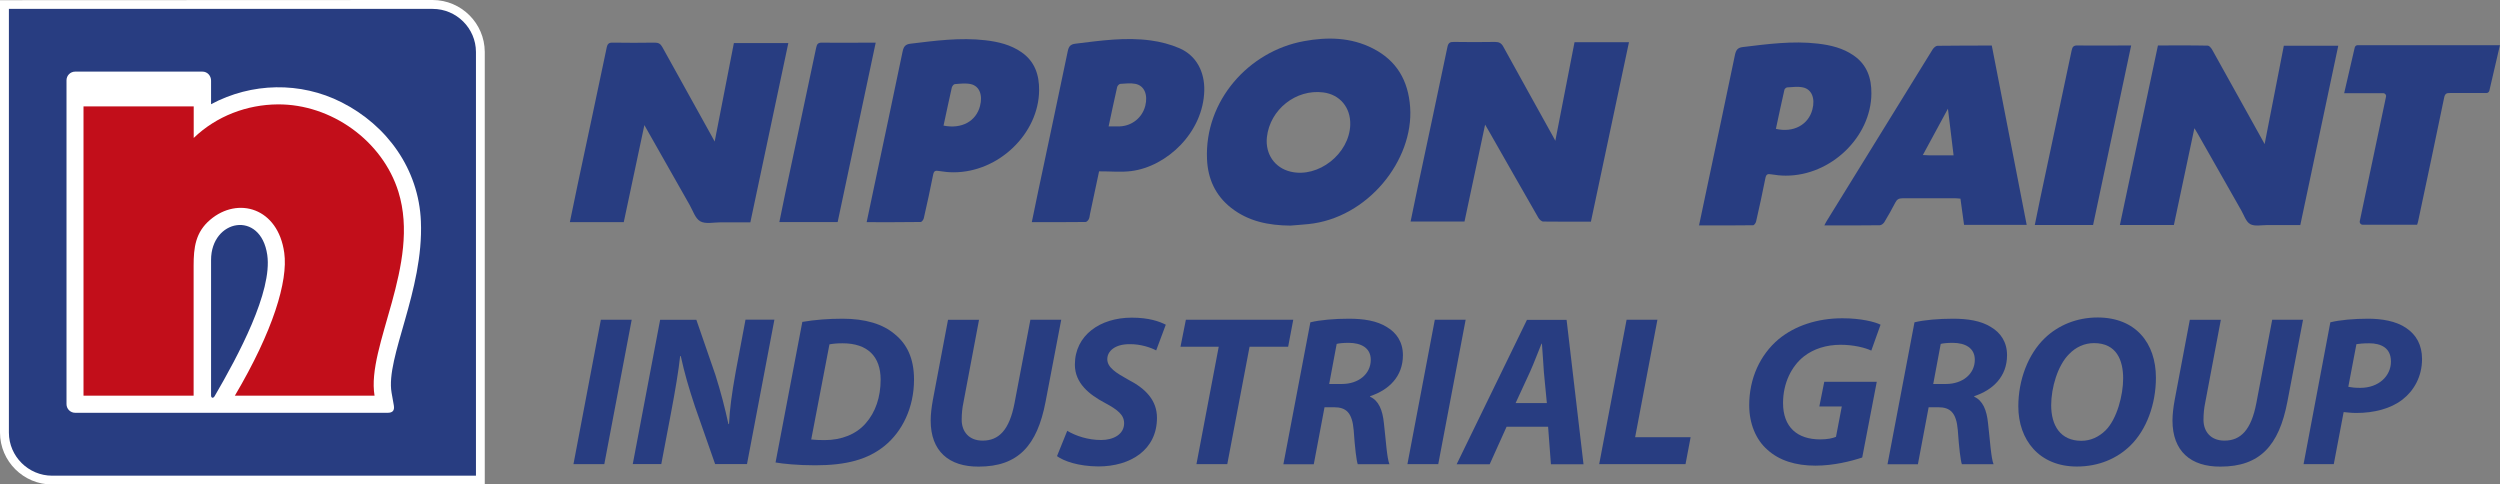 <?xml version="1.0" encoding="UTF-8"?><svg id="Layer_2" xmlns="http://www.w3.org/2000/svg" viewBox="0 0 283.8 55"><rect x="0" y="0" width="283.8" height="55" fill="#808080" stroke="none"/><defs><style>.cls-1,.cls-2{fill:#fff;}.cls-3{fill:#283d81;}.cls-4{fill:#c20e1a;}.cls-4,.cls-2{fill-rule:evenodd;}</style></defs><g id="katman_1"><path class="cls-1" d="m49.12,0L0,.02v49.1c.01,3.24,2.66,5.88,5.91,5.88h49.12V5.88c-.02-3.24-2.67-5.88-5.92-5.88Z"/><path class="cls-3" d="m49.12,1.01H1.01s0,48.11,0,48.11c.01,2.69,2.22,4.88,4.91,4.88h48.11V5.89c-.01-2.69-2.22-4.88-4.91-4.88Z"/><path class="cls-2" d="m23.96,44.88v-15.37c0-4.63,5.64-5.7,6.38-.57.6,4.17-3.29,11.42-5.98,16.04-.15.26-.4.22-.4-.09m0-33.06v-1.84h0v-.83c0-.56-.41-1.03-.98-1.03h-14.45c-.54,0-.98.44-.98.98v36.77c0,.54.44.98.98.98h35.49c.56,0,.78-.27.69-.82l-.26-1.47c-.69-3.99,3.66-11.57,3.33-19.44-.24-5.92-3.83-10.9-9.01-13.52-4.66-2.36-10.2-2.25-14.81.22Z"/><path class="cls-4" d="m9.49,12.08h12.5v3.58c2.6-2.5,6.07-3.79,9.55-3.81,6.05-.04,11.89,4.12,13.69,9.93,2.56,8.26-3.66,17.54-2.71,23.14h-15.86c4.35-7.36,6.05-13.02,5.61-16.21-.7-5.13-5.26-6.43-8.4-3.77-1.68,1.42-1.89,3.16-1.89,5.22v14.76h-12.5V12.08Z"/><path class="cls-3" d="m81.13,16.07c.73-3.76,1.45-7.46,2.18-11.18h6.18c-1.44,6.78-2.87,13.53-4.31,20.35-1.15,0-2.28,0-3.41,0-.77,0-1.68.22-2.28-.12-.57-.32-.83-1.21-1.21-1.87-1.58-2.78-3.15-5.56-4.73-8.34-.11-.2-.23-.4-.4-.71-.8,3.76-1.57,7.39-2.34,11.02-2.06,0-4.06,0-6.12,0,.31-1.47.6-2.91.9-4.34,1.1-5.16,2.2-10.31,3.28-15.47.09-.44.25-.58.69-.57,1.59.03,3.18.02,4.78,0,.42,0,.64.14.84.49,1.87,3.39,3.75,6.77,5.63,10.15.09.17.19.34.31.57Z"/><path class="cls-3" d="m180.61,25.16c-1.84,0-3.63.02-5.42-.01-.19,0-.44-.23-.55-.42-1.9-3.3-3.78-6.62-5.67-9.93-.11-.18-.22-.37-.38-.65-.79,3.74-1.56,7.36-2.34,11-2.05,0-4.05,0-6.12,0,.27-1.29.52-2.55.79-3.81,1.13-5.33,2.28-10.66,3.39-16,.1-.48.29-.59.74-.58,1.55.02,3.1.03,4.66,0,.46,0,.72.13.94.53,1.86,3.39,3.75,6.77,5.62,10.15.09.15.17.31.29.54.74-3.78,1.46-7.48,2.18-11.19,2.1,0,4.08,0,6.18,0-1.44,6.81-2.88,13.58-4.32,20.37Z"/><path class="cls-3" d="m146.47,25.61c-2.44-.02-4.75-.47-6.72-2.02-1.79-1.41-2.64-3.31-2.73-5.53-.29-6.61,4.73-12.25,11.01-13.39,2.67-.49,5.32-.44,7.8.82,2.72,1.38,4.04,3.65,4.25,6.69.41,6.01-4.82,12.59-11.57,13.26-.67.07-1.35.11-2.02.17Zm6.81-11.44c.06-1.96-1.17-3.44-3.07-3.68-3.1-.39-6.04,1.94-6.39,5.07-.21,1.92.88,3.5,2.7,3.93,3.14.74,6.65-2.02,6.76-5.31Z"/><path class="cls-3" d="m98.38,25.23c.28-1.34.55-2.61.82-3.89,1.09-5.16,2.19-10.31,3.26-15.48.12-.56.3-.83.9-.9,2.82-.34,5.64-.72,8.5-.39,1.45.17,2.86.5,4.09,1.35,1.52,1.05,2.03,2.58,2.01,4.34-.04,4.89-4.58,9.31-9.72,9.3-.55,0-1.11-.06-1.66-.15-.39-.07-.56-.02-.65.42-.32,1.65-.69,3.3-1.06,4.94-.04.17-.22.42-.34.43-2.03.03-4.05.02-6.15.02Zm8.73-10.97c2.06.41,3.69-.49,4.14-2.22.33-1.24-.06-2.27-1.04-2.49-.58-.13-1.22-.05-1.82,0-.12,0-.3.23-.34.38-.32,1.42-.62,2.85-.94,4.33Z"/><path class="cls-3" d="m124.77,19.44c-.34,1.58-.68,3.21-1.03,4.84-.04.19-.05.41-.13.58-.07.14-.24.34-.37.34-2.01.02-4.01.02-6.11.02.23-1.13.45-2.21.68-3.29,1.14-5.37,2.28-10.74,3.4-16.11.11-.53.29-.79.87-.86,2.84-.35,5.69-.76,8.55-.37,1.11.15,2.23.44,3.25.88,1.95.84,2.88,2.7,2.83,4.82-.12,4.75-4.25,8.62-8.29,9.13-1.17.15-2.37.02-3.66.03Zm1.07-5.09c.48,0,.85,0,1.23,0,1.41-.04,2.59-.97,2.94-2.33.32-1.26-.1-2.3-1.12-2.5-.55-.11-1.14-.03-1.71,0-.13.01-.33.21-.36.36-.33,1.44-.63,2.89-.97,4.47Z"/><path class="cls-3" d="m88.47,25.22c.23-1.1.44-2.16.66-3.22,1.17-5.53,2.36-11.05,3.52-16.58.09-.42.21-.59.68-.58,1.99.03,3.97,0,6.08,0-1.45,6.84-2.88,13.61-4.32,20.37-2.23,0-4.39,0-6.62,0Z"/><path class="cls-3" d="m249.11,14.54c-.79,3.74-1.56,7.37-2.33,11-2.04,0-4.03,0-6.13,0,1.44-6.8,2.88-13.57,4.32-20.38,1.91,0,3.78-.02,5.64.02.18,0,.41.27.52.47,1.89,3.38,3.77,6.76,5.64,10.14.09.17.19.34.31.57.73-3.76,1.45-7.46,2.18-11.17,2.08,0,4.08,0,6.18,0-1.44,6.79-2.87,13.55-4.31,20.36-1.27,0-2.52,0-3.77,0-.65,0-1.42.17-1.92-.11-.48-.27-.7-1.02-1.02-1.57-1.65-2.9-3.29-5.8-4.94-8.7-.1-.18-.22-.36-.38-.63Z"/><path class="cls-3" d="m226.11,5.18c1.32,6.8,2.64,13.55,3.96,20.35-2.38,0-4.73,0-7.11,0-.14-.99-.27-1.97-.41-2.98-.2-.01-.38-.04-.55-.04-2.01,0-4.02.01-6.03,0-.39,0-.62.11-.8.46-.39.76-.81,1.5-1.25,2.23-.1.17-.34.37-.52.37-2.07.03-4.14.02-6.3.02.1-.2.17-.35.26-.49,4-6.49,8-12.98,12.02-19.47.12-.19.36-.42.55-.43,2.03-.03,4.06-.02,6.17-.03Zm-4.34,12.45c-.21-1.77-.42-3.44-.64-5.29-1,1.84-1.91,3.52-2.85,5.26.29.01.46.03.64.03.93,0,1.86,0,2.86,0Z"/><path class="cls-3" d="m192.87,25.61c.28-1.34.55-2.61.82-3.89,1.09-5.16,2.19-10.31,3.26-15.48.12-.56.3-.83.9-.9,2.82-.34,5.64-.72,8.5-.39,1.45.17,2.86.5,4.08,1.35,1.52,1.05,2.03,2.58,2.01,4.34-.04,4.89-4.58,9.31-9.72,9.3-.55,0-1.11-.06-1.66-.15-.39-.07-.56-.02-.65.42-.32,1.65-.69,3.3-1.06,4.94-.04.17-.22.42-.34.42-2.03.03-4.05.02-6.15.02Zm8.74-10.98c1.98.46,3.67-.46,4.13-2.19.34-1.27-.07-2.31-1.08-2.52-.57-.12-1.18-.03-1.77,0-.11,0-.29.15-.32.26-.34,1.48-.65,2.96-.97,4.45Z"/><path class="cls-3" d="m237.61,25.54c-2.23,0-4.39,0-6.62,0,.23-1.1.44-2.16.66-3.22,1.17-5.53,2.36-11.05,3.52-16.58.09-.42.21-.59.68-.58,1.99.03,3.97,0,6.08,0-1.45,6.84-2.88,13.61-4.32,20.37Z"/><path class="cls-3" d="m283.8,5.13c-5.16,0-10.32,0-15.48,0,0,0-.01,0-.02,0h-.67c-.15,0-.28.11-.32.26l-1.2,5.19h0s0,0,0,0c1.51,0,2.95,0,4.43,0,.21,0,.37.19.32.4-1,4.75-1.99,9.43-2.98,14.13-.04.21.12.4.32.4,2.1,0,4.14,0,6.19,0,.04-.14.1-.27.12-.41.99-4.67,1.99-9.34,2.95-14.02.09-.45.28-.53.67-.52,1.09.01,2.17,0,3.26,0h0s.09,0,.09,0c.14,0,.28,0,.41,0,.05,0,.1,0,.14,0h.24c.15,0,.28-.11.32-.26l1.2-5.17h0Z"/><path class="cls-3" d="m71.71,36.3l-3.11,16.39h-3.5l3.11-16.39h3.5Z"/><path class="cls-3" d="m71.83,52.69l3.11-16.39h4.11l2.16,6.25c.66,2.09,1.09,3.79,1.48,5.59h.07c.07-1.68.32-3.48.75-5.89l1.12-5.96h3.28l-3.11,16.39h-3.62l-2.29-6.54c-.73-2.21-1.17-3.72-1.61-5.72h-.07c-.17,1.61-.56,3.94-1.05,6.52l-1.09,5.74h-3.26Z"/><path class="cls-3" d="m91.09,36.54c1.41-.24,2.94-.36,4.55-.36,2.55,0,4.57.58,5.96,1.78,1.34,1.09,2.16,2.7,2.16,5.13,0,3.19-1.34,5.91-3.36,7.54-1.9,1.53-4.31,2.19-7.86,2.19-1.97,0-3.67-.17-4.5-.32l3.04-15.96Zm1,13.35c.41.05.92.07,1.53.07,1.9,0,3.58-.66,4.65-1.9,1.12-1.26,1.7-2.99,1.7-4.96,0-2.6-1.44-4.13-4.33-4.13-.61,0-1.12.05-1.48.12l-2.07,10.8Z"/><path class="cls-3" d="m111.14,36.3l-1.78,9.44c-.12.56-.19,1.22-.19,1.92,0,1.34.83,2.36,2.38,2.36,1.85,0,3.04-1.22,3.62-4.26l1.8-9.46h3.5l-1.78,9.32c-.95,4.96-3.11,7.35-7.59,7.35-3.38.02-5.45-1.75-5.45-5.23,0-.71.1-1.51.24-2.29l1.73-9.15h3.5Z"/><path class="cls-3" d="m121.14,48.9c.97.58,2.36,1.05,3.87,1.05,1.36,0,2.6-.63,2.6-1.9,0-.95-.71-1.53-2.21-2.33-1.73-.92-3.38-2.21-3.38-4.33,0-3.33,2.87-5.33,6.45-5.33,1.99,0,3.16.44,3.87.8l-1.09,2.92c-.54-.29-1.7-.73-3.04-.71-1.65,0-2.51.8-2.51,1.7,0,.95,1,1.56,2.38,2.33,1.99,1.02,3.26,2.36,3.26,4.33,0,3.65-3.02,5.52-6.66,5.52-2.29-.02-3.92-.61-4.69-1.17l1.17-2.89Z"/><path class="cls-3" d="m138.34,39.36h-4.33l.61-3.06h12.19l-.58,3.06h-4.38l-2.53,13.33h-3.5l2.53-13.33Z"/><path class="cls-3" d="m148.75,36.59c1.09-.27,2.75-.41,4.38-.41s3.16.22,4.31.95c1.07.63,1.82,1.68,1.82,3.19,0,2.43-1.61,3.96-3.72,4.65v.07c.97.44,1.41,1.51,1.56,2.99.22,1.85.34,3.99.63,4.67h-3.6c-.15-.44-.32-1.85-.46-3.87-.17-1.99-.85-2.6-2.24-2.6h-1.07l-1.22,6.47h-3.45l3.06-16.1Zm2.14,7h1.44c1.9,0,3.28-1.14,3.28-2.75,0-1.34-1.09-1.92-2.51-1.92-.66,0-1.07.05-1.36.12l-.85,4.55Z"/><path class="cls-3" d="m166.38,36.3l-3.11,16.39h-3.5l3.11-16.39h3.5Z"/><path class="cls-3" d="m171.03,48.44l-1.92,4.26h-3.75l7.98-16.39h4.5l1.92,16.39h-3.7l-.32-4.26h-4.72Zm4.57-2.68l-.34-3.53c-.05-.9-.15-2.21-.22-3.21h-.05c-.41,1-.88,2.26-1.31,3.21l-1.63,3.53h3.55Z"/><path class="cls-3" d="m184.65,36.3h3.5l-2.53,13.33h6.3l-.58,3.06h-9.8l3.11-16.39Z"/><path class="cls-3" d="m211.39,51.94c-1.24.41-3.23.92-5.3.92-2.24,0-4.11-.58-5.45-1.8-1.31-1.14-2.07-2.97-2.07-5.06,0-3.06,1.24-5.72,3.33-7.49,1.85-1.53,4.4-2.38,7.25-2.38,2.12,0,3.7.41,4.33.73l-1.05,2.94c-.73-.34-2.02-.66-3.48-.66-1.63,0-3.06.46-4.16,1.31-1.43,1.12-2.38,3.06-2.38,5.3,0,2.75,1.63,4.13,4.21,4.13.83,0,1.39-.12,1.8-.29l.66-3.45h-2.55l.56-2.8h5.96l-1.65,8.59Z"/><path class="cls-3" d="m217.33,36.59c1.09-.27,2.75-.41,4.38-.41s3.16.22,4.31.95c1.07.63,1.82,1.68,1.82,3.19,0,2.43-1.61,3.96-3.72,4.65v.07c.97.44,1.41,1.51,1.56,2.99.22,1.85.34,3.99.63,4.67h-3.6c-.15-.44-.32-1.85-.46-3.87-.17-1.99-.85-2.6-2.24-2.6h-1.07l-1.22,6.47h-3.45l3.06-16.1Zm2.14,7h1.43c1.9,0,3.28-1.14,3.28-2.75,0-1.34-1.09-1.92-2.51-1.92-.66,0-1.07.05-1.36.12l-.85,4.55Z"/><path class="cls-3" d="m244.74,42.87c0,2.99-1.05,5.91-2.92,7.73-1.53,1.48-3.6,2.36-6.06,2.36-4.26,0-6.64-3.02-6.64-6.83,0-2.97,1.09-5.91,3.02-7.76,1.53-1.46,3.62-2.33,5.98-2.33,4.33,0,6.62,2.92,6.62,6.83Zm-9.85-2.68c-1.31,1.29-2.04,3.84-2.04,5.81,0,2.31,1.05,4.04,3.43,4.04,1.05,0,1.99-.44,2.75-1.19,1.29-1.29,1.99-3.99,1.99-5.89,0-2.04-.73-4.01-3.31-4.01-1.09,0-2.07.46-2.82,1.24Z"/><path class="cls-3" d="m252.11,36.3l-1.78,9.44c-.12.56-.19,1.22-.19,1.92,0,1.34.83,2.36,2.38,2.36,1.85,0,3.04-1.22,3.62-4.26l1.8-9.46h3.5l-1.78,9.32c-.95,4.96-3.11,7.35-7.59,7.35-3.38.02-5.45-1.75-5.45-5.23,0-.71.1-1.51.24-2.29l1.73-9.15h3.5Z"/><path class="cls-3" d="m264.54,36.59c1.07-.27,2.7-.41,4.28-.41,1.48,0,3.16.24,4.35,1.07,1.12.75,1.78,1.92,1.78,3.5,0,2.04-.95,3.62-2.21,4.6-1.34,1.05-3.26,1.53-5.25,1.53-.58,0-1.07-.07-1.44-.1l-1.12,5.91h-3.43l3.04-16.1Zm2.04,7.32c.36.07.75.12,1.36.12,2.09,0,3.48-1.34,3.48-2.99,0-1.56-1.14-2.07-2.48-2.07-.66,0-1.14.05-1.44.1l-.92,4.84Z"/></g></svg>